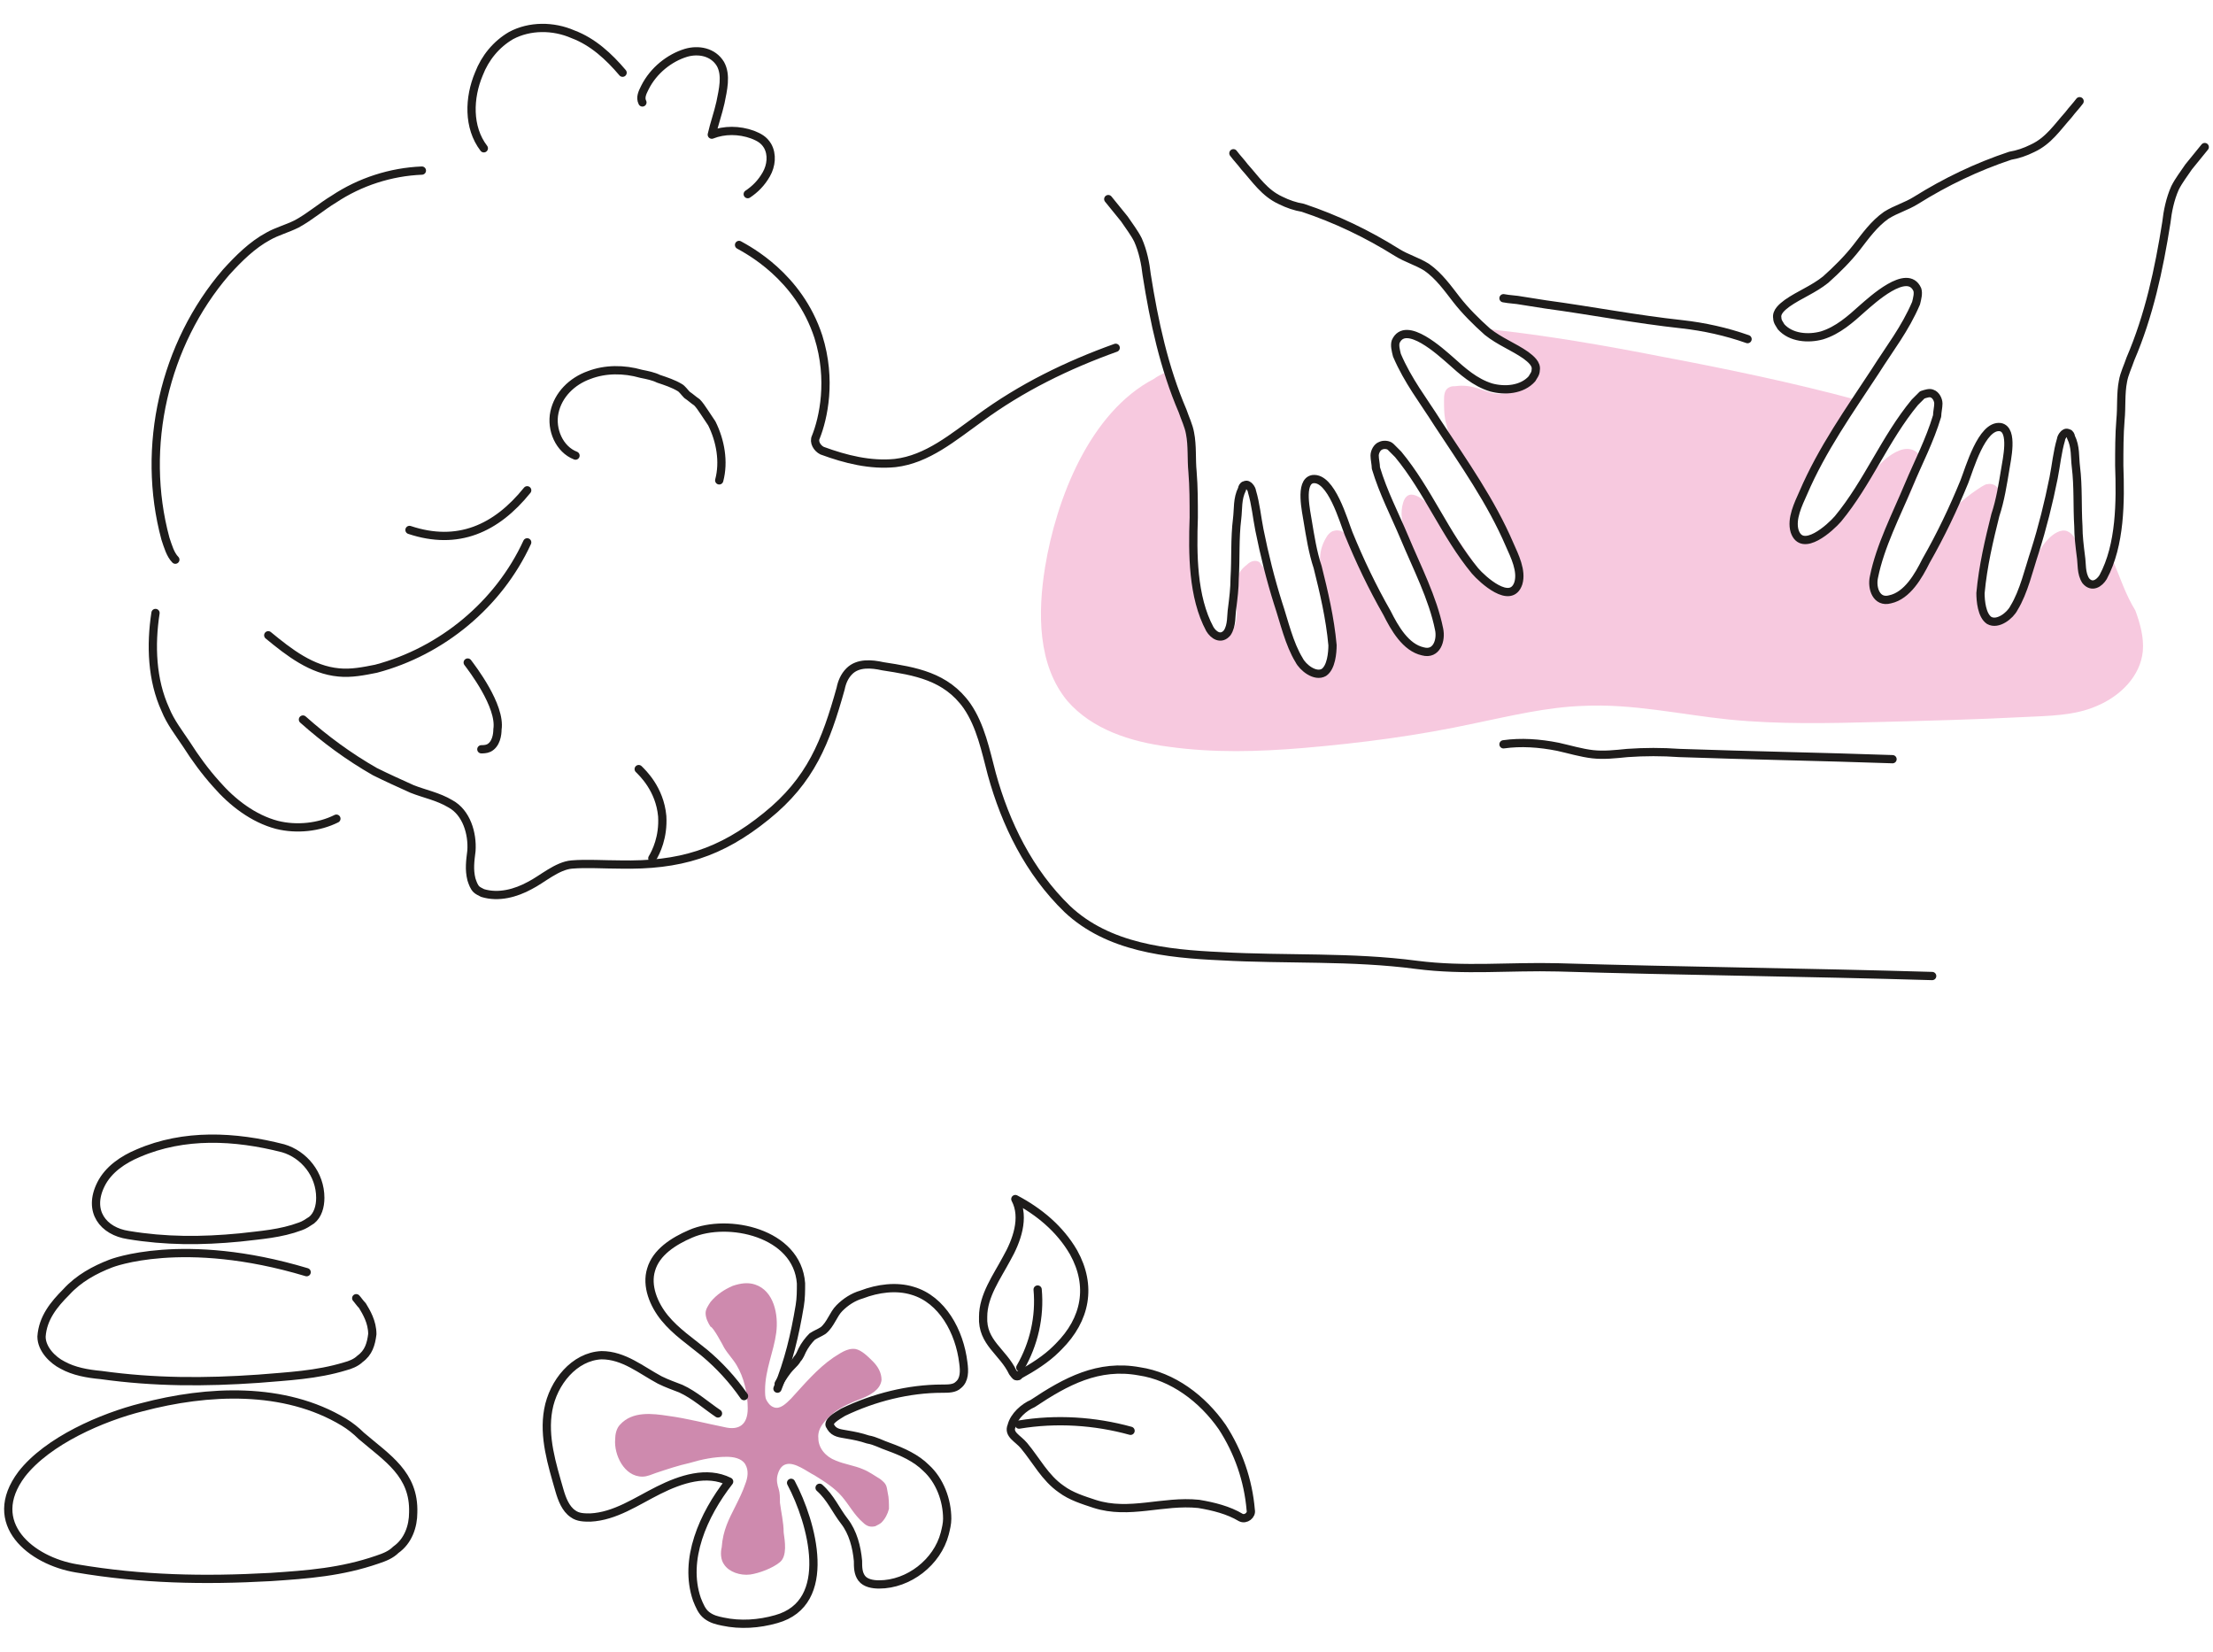 <svg width="268" height="200" viewBox="0 0 268 200" fill="none" xmlns="http://www.w3.org/2000/svg"><path d="M89.051 182.402C89.501 181.502 89.951 180.601 90.251 179.701C90.552 178.951 90.702 178.051 90.251 177.3C89.801 176.55 88.751 176.4 88.001 176.4C86.501 176.4 85 176.7 83.5 177.15C82.149 177.45 80.799 177.901 79.448 178.351C78.998 178.501 78.398 178.801 77.798 178.801C75.547 178.801 74.347 176.1 74.497 174.3C74.497 173.699 74.647 172.949 75.097 172.499C76.598 170.849 78.998 171.149 80.949 171.449C83.2 171.749 85.45 172.349 87.701 172.799C89.501 173.249 90.552 172.499 90.552 170.549C90.552 168.748 90.102 166.798 89.201 165.297C88.751 164.547 88.151 163.947 87.701 163.197C87.551 162.896 86.35 160.646 86.05 160.646C85.75 160.196 85.45 159.596 85.45 158.995C85.45 158.545 85.75 158.095 86.05 157.645C86.8 156.745 87.701 156.145 88.751 155.694C89.651 155.394 90.552 155.244 91.452 155.544C93.702 156.295 94.303 159.145 94.002 161.396C93.702 163.647 92.652 165.897 92.652 168.298C92.652 168.748 92.652 169.198 92.802 169.498C92.952 169.798 93.252 170.248 93.702 170.399C94.453 170.699 95.203 169.948 95.803 169.348C97.454 167.548 98.954 165.747 100.904 164.397C101.655 163.947 102.555 163.197 103.605 163.347C104.355 163.497 105.106 164.247 105.706 164.847C106.306 165.447 106.756 166.197 106.756 167.098C106.606 168.298 105.406 168.898 104.355 169.348C103.155 169.798 102.105 170.248 101.054 170.999C100.154 171.749 98.954 172.799 99.104 174.15C99.104 175.35 100.004 176.4 101.204 176.85C102.255 177.3 103.455 177.45 104.505 177.901C105.256 178.201 105.856 178.651 106.606 179.101C107.356 179.701 107.356 179.851 107.506 180.751C107.656 181.352 107.656 182.102 107.656 182.702C107.506 183.302 107.206 183.902 106.756 184.352C106.606 184.502 106.306 184.652 106.006 184.802C105.406 184.952 104.956 184.802 104.505 184.352C103.455 183.452 102.855 182.252 101.955 181.201C101.054 180.151 99.854 179.401 98.654 178.651C97.754 178.201 96.253 177 95.203 177.3C94.603 177.45 94.303 178.051 94.153 178.651C94.002 179.251 94.153 179.851 94.303 180.301C94.453 180.751 94.453 181.352 94.453 181.952C94.603 183.152 94.903 184.352 94.903 185.553C95.053 186.603 95.353 188.403 94.453 189.154C93.552 189.904 91.902 190.504 90.852 190.654C89.651 190.804 88.301 190.354 87.701 189.454C87.251 188.854 87.251 187.953 87.401 187.353C87.551 185.253 88.301 183.902 89.051 182.402Z" fill="#CE8AAE"/><path d="M255.897 67.92C255.597 68.67 255.447 69.27 254.997 69.871C254.547 70.771 253.646 71.221 252.896 70.321C252.146 69.27 251.996 67.62 251.696 66.42C251.546 65.519 251.096 64.619 250.345 64.319C249.595 64.019 248.695 64.619 248.095 65.219C245.844 67.47 245.844 70.921 244.344 73.622C243.744 74.522 242.393 75.722 241.343 75.122C240.443 74.522 240.293 72.721 240.293 71.821C240.443 68.67 241.193 65.519 242.093 62.368C242.243 61.468 242.543 60.568 242.243 59.668C242.093 59.068 241.493 58.467 240.743 58.617C240.443 58.617 240.293 58.767 239.993 58.917C238.342 59.968 236.392 61.468 235.491 63.269C234.891 64.769 234.291 66.42 233.541 67.92C232.491 69.721 231.29 72.121 229.19 72.571C227.389 72.871 226.939 71.071 227.239 69.871C228.139 65.069 231.14 61.168 232.491 56.667C232.641 56.367 232.641 56.067 232.641 55.617C232.49 55.017 232.04 54.566 231.44 54.416C230.84 54.266 230.24 54.416 229.64 54.716C228.139 55.467 227.089 56.817 226.039 58.167C224.988 59.668 223.938 61.168 222.738 62.669C221.838 63.869 218.387 66.87 217.486 64.169C217.036 62.669 217.937 60.868 218.537 59.518C220.187 55.617 222.438 52.016 224.838 48.415C217.036 46.314 209.084 44.664 201.132 43.163C194.23 41.813 187.328 40.612 180.276 39.862L180.426 40.012C181.927 41.213 183.577 41.813 185.077 42.863C185.678 43.313 186.428 43.913 186.278 44.664C186.128 47.064 182.227 48.115 180.426 47.514C179.976 47.364 179.526 47.214 179.076 47.064C178.176 46.764 177.275 46.614 176.225 46.764C175.925 46.764 175.775 46.764 175.475 46.914C174.875 47.214 174.875 47.965 174.875 48.565C174.875 49.465 174.875 50.515 175.175 51.416C175.625 53.816 177.725 55.917 179.076 58.017C180.576 60.568 182.077 63.119 183.277 65.819C183.877 67.17 184.777 68.97 184.327 70.471C183.427 73.171 179.976 70.021 179.076 68.97C178.326 68.07 171.274 56.517 169.923 60.868C169.173 63.269 170.824 66.12 171.874 68.22C173.074 70.771 174.124 73.322 174.725 76.172C175.025 77.523 174.425 79.323 172.774 78.873C170.674 78.423 169.323 76.022 168.423 74.222C166.772 71.371 165.572 68.07 163.622 65.369C163.322 65.069 163.021 64.619 162.721 64.469C162.271 64.169 161.821 64.169 161.371 64.319C161.071 64.469 160.771 64.769 160.621 65.069C159.42 67.02 159.871 68.82 160.471 70.921C161.071 73.171 161.521 75.722 161.671 78.123C161.671 79.023 161.521 80.823 160.621 81.424C159.57 82.024 158.07 80.823 157.62 79.923C156.57 78.123 155.969 76.022 155.369 73.922C154.769 72.121 153.719 70.321 152.969 68.67C152.819 68.52 152.669 68.22 152.519 68.07C152.068 67.77 151.468 67.92 151.018 68.37C148.017 70.621 151.018 74.072 149.068 76.622C148.317 77.523 147.417 76.922 146.967 76.172C144.866 72.271 144.866 67.02 145.016 62.669C145.016 60.868 145.016 58.917 144.866 57.117C144.716 55.617 144.866 53.966 144.566 52.466C144.416 51.566 143.966 50.665 143.666 49.765C142.916 48.115 142.466 46.464 141.866 44.814C141.115 45.114 140.365 45.414 139.765 45.864C131.963 49.915 127.912 60.418 126.561 68.67C125.661 74.222 125.661 80.523 129.262 84.875C132.263 88.326 136.914 89.826 141.566 90.426C146.967 91.176 152.369 91.026 157.77 90.576C164.822 89.976 171.724 89.076 178.626 87.575C182.977 86.675 187.328 85.625 191.679 85.475C197.681 85.175 203.533 86.525 209.384 87.125C215.386 87.725 221.537 87.575 227.539 87.425C233.391 87.275 239.242 87.125 245.094 86.825C248.095 86.675 251.246 86.675 253.946 85.475C256.797 84.275 259.198 81.874 259.498 78.873C259.648 77.223 259.198 75.572 258.598 73.922C257.397 71.971 256.797 70.021 255.897 67.92Z" fill="#F7C9DF"/><path d="M63.844 65.67C60.393 73.172 53.491 78.874 45.539 80.974 44.039 81.274 42.538 81.574 41.038 81.424 37.737 81.124 35.036 79.024 32.486 76.923M18.832 74.223C18.232 78.124 18.382 82.325 20.032 85.926 20.632 87.426 21.683 88.777 22.583 90.127 23.633 91.778 24.833 93.428 26.184 94.928 28.134 97.179 30.685 99.129 33.536 99.88 35.937 100.48 38.637 100.18 40.738 99.129M21.233 67.77C20.632 67.17 20.332 66.12 20.032 65.219 17.031 54.116 19.882 41.663 27.384 32.961 28.885 31.31 30.535 29.66 32.486 28.609 33.536 28.009 34.736 27.709 35.937 27.109 37.587 26.209 38.937 25.008 40.438 24.108 43.589 22.008 47.34 20.807 51.091 20.657M58.593 17.957C56.642 15.407 56.792 11.806 57.993 8.955 58.743 7.004 60.093 5.354 61.894 4.304 64.144 3.103 66.995 3.103 69.396 4.154 71.796 5.054 73.747 6.854 75.397 8.805M77.798 12.405C77.498 11.805 77.798 11.205 78.098 10.605 79.148 8.504 81.099 7.004 83.05 6.404 84.55 5.954 86.35 6.254 87.251 7.754 88.001 9.104 87.551 10.905 87.251 12.405 86.951 13.756 86.501 14.956 86.2 16.306 87.701 15.706 89.501 15.706 91.152 16.306 91.902 16.607 92.502 16.907 92.952 17.657 93.552 18.707 93.402 20.058 92.802 21.108 92.202 22.158 91.452 22.908 90.552 23.508M182.077 36.111C182.827 36.261 183.577 36.261 184.327 36.411 185.228 36.561 186.278 36.712 187.178 36.861 192.73 37.612 198.131 38.662 203.683 39.262 206.383 39.562 209.084 40.162 211.635 41.063M89.501 29.66C90.552 30.26 96.703 33.411 99.104 40.763 100.754 46.015 99.704 50.666 98.804 52.916 98.504 53.517 98.954 54.267 99.554 54.567 102.405 55.617 105.406 56.367 108.406 56.067 112.307 55.617 115.458 52.916 118.609 50.666 123.711 46.915 129.262 44.214 135.114 42.114M69.696 55.167C67.745 54.416 66.695 52.016 67.145 49.915 67.595 47.815 69.246 46.164 71.346 45.414 73.297 44.664 75.547 44.664 77.648 45.264 78.398 45.414 79.148 45.564 79.748 45.864 80.649 46.164 81.549 46.464 82.299 46.914 82.599 47.065 82.899 47.515 83.199 47.815 83.649 48.115 83.95 48.415 84.4 48.715 84.7 49.015 85 49.465 85.3 49.915 85.6 50.365 85.9 50.816 86.2 51.266 87.25 53.366 87.701 55.917 87.1 58.167M182.077 90.127C184.177 89.827 186.428 89.977 188.678 90.427 190.029 90.727 191.529 91.177 192.88 91.327 194.23 91.477 195.58 91.327 197.081 91.177 199.181 91.027 201.282 91.027 203.383 91.177 211.935 91.477 220.637 91.627 229.19 91.927M90.101 169.048C88.751 167.098 87.1 165.297 85.3 163.797 83.65 162.447 81.849 161.246 80.499 159.596 79.148 157.945 78.248 155.695 78.848 153.744 79.448 151.644 81.549 150.293 83.65 149.393 88.151 147.443 96.553 149.243 97.003 155.395 97.003 156.295 97.003 157.195 96.853 158.095 96.253 161.696 95.503 164.847 94.152 168.148" stroke="#1E1C1B" stroke-miterlimit="10" stroke-linecap="round" stroke-linejoin="round"/><path d="M99.254 180.151C100.604 181.352 101.204 182.852 102.255 184.203 103.305 185.553 103.755 187.353 103.905 189.004 103.905 189.754 103.905 190.504 104.355 191.104 104.805 191.705 105.706 191.855 106.456 191.855 110.057 191.855 113.508 189.154 114.408 185.703 114.558 185.103 114.708 184.503 114.708 183.902 114.708 181.652 113.808 179.251 112.157 177.751 110.957 176.55 109.307 175.8 107.656 175.2 106.756 174.9 106.006 174.45 105.105 174.3 104.205 174 103.455 173.85 102.555 173.7 101.805 173.55 101.054 173.55 100.604 172.799 100.604 172.649 100.454 172.649 100.454 172.499 100.454 171.899 101.655 171.299 102.105 170.999 105.856 169.198 110.057 168.148 114.108 168.148 114.858 168.148 115.608 168.148 116.058 167.698 116.809 167.098 116.809 166.048 116.659 164.997 116.209 161.246 114.108 157.345 110.507 156.295 108.556 155.695 106.306 155.995 104.355 156.745 103.305 157.045 102.405 157.645 101.655 158.395 100.904 159.146 100.604 160.346 99.704 161.096 99.254 161.396 98.804 161.546 98.354 161.846 97.903 162.297 97.453 162.897 97.153 163.497 97.003 163.797 96.853 164.247 96.553 164.547 96.403 164.847 96.103 165.147 95.803 165.447 95.203 166.048 94.753 166.798 94.302 167.548M95.803 179.551C98.353 184.352 101.054 194.105 94.002 196.055 91.902 196.656 89.651 196.806 87.55 196.356 86.8 196.205 86.2 196.055 85.6 195.605 85 195.155 84.7 194.405 84.4 193.655 82.749 188.853 85.15 183.452 88.301 179.401 85.6 178.051 82.449 179.101 79.748 180.451 77.047 181.802 74.497 183.602 71.496 183.752 70.746 183.752 69.996 183.752 69.395 183.302 68.495 182.702 68.045 181.501 67.745 180.451 66.845 177.3 65.794 173.999 66.394 170.698 66.995 167.398 69.545 164.247 72.846 164.097 75.547 164.097 77.648 165.897 79.898 167.098 80.799 167.548 81.699 167.848 82.449 168.148 84.099 168.898 85.6 170.248 86.95 171.149M137.965 166.047C142.016 166.648 145.617 169.348 148.017 172.799 149.968 175.8 151.168 179.251 151.468 182.852 151.618 183.452 150.868 184.052 150.268 183.752 148.768 182.852 146.967 182.402 145.167 182.102 140.815 181.652 136.764 183.452 132.563 182.102 131.213 181.652 129.712 181.202 128.512 180.301 126.561 178.951 125.511 176.85 124.011 175.05 123.261 174.15 122.06 173.7 122.51 172.649 122.81 171.449 124.011 170.399 125.061 169.949 129.112 167.248 133.013 165.147 137.965 166.047ZM127.912 163.346C128.062 163.196 128.212 163.046 128.212 163.046 131.513 159.745 132.263 155.694 130.012 151.643 128.362 148.792 125.811 146.692 122.96 145.191 124.161 147.442 123.11 150.293 121.91 152.393 120.71 154.644 119.059 156.895 119.059 159.445 118.909 162.596 121.46 163.646 122.66 166.197 122.81 166.347 122.96 166.647 123.11 166.647 123.26 166.647 123.411 166.647 123.411 166.497 125.061 165.597 126.711 164.547 127.912 163.346Z" stroke="#1E1C1B" stroke-miterlimit="10" stroke-linecap="round" stroke-linejoin="round"/><path d="M123.561 165.597C125.211 162.746 125.961 159.445 125.661 156.145M136.914 173.25C132.563 172.05 127.912 171.75 123.41 172.5M149.368 18.557C149.818 19.157 150.268 19.607 150.718 20.207 152.069 21.707 153.119 23.358 155.069 24.258 155.97 24.708 156.87 25.008 157.77 25.159 161.821 26.509 165.572 28.309 169.173 30.56 170.374 31.31 171.574 31.61 172.774 32.36 174.275 33.411 175.325 34.911 176.375 36.261 177.425 37.612 178.776 38.962 180.126 40.163 181.627 41.363 183.277 41.963 184.778 43.013 185.378 43.464 186.128 44.064 185.978 44.814 185.978 45.264 185.678 45.564 185.528 45.864 184.327 47.215 182.227 47.364 180.576 46.914 178.626 46.314 177.125 44.964 175.625 43.614 174.575 42.713 170.224 38.662 169.023 41.363 168.873 41.813 169.023 42.413 169.173 43.013 170.524 46.164 172.324 48.415 174.125 51.266 177.275 56.067 180.576 60.718 182.827 65.97 183.427 67.32 184.327 69.121 183.877 70.621 182.977 73.322 179.526 70.171 178.626 69.121 175.025 64.769 172.924 59.368 169.323 55.017 169.023 54.717 168.723 54.416 168.423 54.116 168.123 53.816 167.523 53.816 167.223 53.966 166.773 54.116 166.472 54.717 166.472 55.167 166.472 55.617 166.623 56.217 166.623 56.667 167.523 59.668 168.873 62.219 170.073 65.069 171.574 68.67 173.524 72.421 174.275 76.172 174.575 77.523 173.975 79.323 172.324 78.873 170.224 78.423 168.873 76.022 167.973 74.222 166.172 71.071 164.672 67.92 163.322 64.619 162.721 63.119 161.221 57.717 158.97 58.017 157.32 58.318 158.22 62.069 158.37 63.119 158.67 64.919 158.97 66.87 159.571 68.67 160.321 71.671 161.071 74.822 161.371 78.123 161.371 79.023 161.221 80.824 160.321 81.424 159.271 82.024 157.77 80.824 157.32 79.924 156.12 77.973 155.519 75.272 154.769 73.022 153.869 70.171 153.119 67.17 152.519 64.169 152.219 62.669 152.069 61.018 151.618 59.518 151.618 59.368 151.468 59.068 151.318 58.918 151.168 58.768 151.018 58.618 150.718 58.768 150.568 58.768 150.418 59.068 150.418 59.218 149.818 60.418 149.968 61.618 149.818 62.819 149.518 65.219 149.668 67.62 149.518 70.021 149.518 71.221 149.368 72.421 149.218 73.622 149.068 74.522 149.218 75.722 148.618 76.623 147.867 77.523 146.967 76.923 146.517 76.172 144.416 72.271 144.416 67.02 144.566 62.669 144.566 60.868 144.566 58.918 144.416 57.117 144.266 55.617 144.416 53.966 144.116 52.466 143.966 51.566 143.516 50.666 143.216 49.765 140.965 44.514 139.765 38.962 138.865 33.261 138.715 31.91 138.415 30.41 137.815 29.059 137.364 28.159 136.764 27.409 136.164 26.509 135.564 25.759 134.814 24.858 134.214 24.108M251.846 12.256C251.396 12.856 250.946 13.306 250.495 13.906 249.145 15.407 248.095 17.057 246.144 17.957 245.244 18.407 244.344 18.708 243.443 18.858 239.392 20.208 235.641 22.009 232.04 24.259 230.84 25.009 229.64 25.309 228.439 26.06 226.939 27.11 225.889 28.61 224.838 29.961 223.788 31.311 222.438 32.661 221.087 33.862 219.587 35.062 217.936 35.662 216.436 36.713 215.836 37.163 215.086 37.763 215.236 38.513 215.236 38.963 215.536 39.263 215.686 39.563 216.886 40.914 218.987 41.064 220.637 40.614 222.588 40.014 224.088 38.663 225.589 37.313 226.639 36.413 230.99 32.361 232.19 35.062 232.34 35.512 232.19 36.112 232.04 36.713 230.69 39.863 228.889 42.114 227.089 44.965 223.938 49.766 220.637 54.417 218.387 59.669 217.786 61.019 216.886 62.82 217.336 64.32 218.237 67.021 221.687 63.87 222.588 62.82 226.189 58.468 228.289 53.067 231.89 48.716 232.19 48.416 232.49 48.116 232.791 47.816 233.241 47.666 233.691 47.516 233.991 47.666 234.441 47.816 234.741 48.416 234.741 48.866 234.741 49.316 234.591 49.916 234.591 50.366 233.691 53.367 232.34 55.918 231.14 58.769 229.64 62.37 227.689 66.121 226.939 69.872 226.639 71.222 227.239 73.022 228.889 72.572 230.99 72.122 232.34 69.722 233.241 67.921 235.041 64.77 236.542 61.619 237.892 58.319 238.492 56.818 239.993 51.417 242.243 51.717 243.894 52.017 242.993 55.768 242.843 56.818 242.543 58.619 242.243 60.569 241.643 62.37 240.893 65.37 240.143 68.521 239.842 71.822 239.842 72.722 239.993 74.523 240.893 75.123 241.943 75.723 243.443 74.523 243.894 73.623 245.094 71.672 245.694 68.971 246.444 66.721 247.345 63.87 248.095 60.869 248.695 57.868 248.995 56.368 249.145 54.718 249.595 53.217 249.595 53.067 249.745 52.767 249.895 52.617 250.045 52.467 250.195 52.317 250.495 52.467 250.645 52.467 250.795 52.767 250.795 52.917 251.396 54.117 251.246 55.318 251.396 56.518 251.696 58.919 251.546 61.319 251.696 63.72 251.696 64.92 251.846 66.121 251.996 67.321 252.146 68.221 251.996 69.421 252.596 70.322 253.346 71.222 254.246 70.622 254.697 69.872 256.797 65.971 256.797 60.719 256.647 56.368 256.647 54.568 256.647 52.617 256.797 50.816 256.947 49.316 256.797 47.666 257.097 46.165 257.247 45.265 257.697 44.365 257.997 43.464 260.248 38.213 261.448 32.661 262.349 26.96 262.499 25.61 262.799 24.109 263.399 22.759 263.849 21.858 264.449 21.108 265.049 20.208 265.65 19.458 266.4 18.558 267 17.807M50.04 183.152C50.19 178.501 46.889 176.55 43.739 173.85 43.138 173.249 42.388 172.649 41.638 172.199 34.436 167.848 25.134 168.298 17.181 170.399 12.38 171.599 5.778 174.45 2.627 178.501-1.874 184.503 3.828 189.004 9.229 189.904 17.181 191.254 24.683 191.404 32.786 190.954 37.287 190.654 41.338 190.354 45.689 188.854 46.589 188.554 47.34 188.254 47.94 187.653 49.44 186.603 50.04 184.803 50.04 183.152ZM37.137 154.044C22.133 149.543 13.43 152.994 13.43 152.994 11.48 153.744 9.529 154.794 8.029 156.445 6.528 157.945 5.178 159.596 5.028 161.846 5.028 163.347 6.378 164.697 7.579 165.297 8.929 166.047 10.58 166.347 12.23 166.497 18.682 167.398 24.834 167.398 31.285 166.948 34.886 166.647 38.337 166.497 41.788 165.447 42.388 165.297 43.139 164.997 43.589 164.547 44.639 163.797 44.939 162.746 45.089 161.546 45.089 160.046 44.339 158.845 43.889 158.095 43.589 157.795 43.289 157.345 43.139 157.195M16.731 139.641C14.931 140.391 13.13 141.592 12.23 143.392 10.579 146.693 12.53 149.094 15.531 149.544 20.032 150.294 24.383 150.294 29.035 149.844 31.585 149.544 33.986 149.394 36.387 148.494 36.837 148.344 37.287 148.043 37.737 147.743 38.487 147.143 38.787 146.093 38.787 145.043 38.787 142.192 36.837 139.791 34.286 139.041 28.434 137.541 22.283 137.24 16.731 139.641ZM49.59 64.169C55.442 66.12 60.093 64.019 63.844 59.368M36.687 87.126C39.388 89.527 42.238 91.627 45.389 93.428 46.89 94.178 48.24 94.778 49.89 95.528 51.391 96.128 53.041 96.428 54.542 97.329 56.492 98.379 57.242 100.93 57.092 103.03 56.942 104.231 56.792 105.281 57.092 106.481 57.242 106.931 57.392 107.382 57.693 107.682 57.843 107.832 58.143 107.982 58.443 108.132 60.393 108.732 62.494 108.132 64.144 107.231 65.645 106.481 67.445 104.831 69.246 104.681 71.046 104.531 73.147 104.681 75.097 104.681 82.299 104.831 87.251 103.33 92.802 98.829 98.204 94.478 100.004 89.827 101.805 83.375 101.955 82.625 102.255 81.874 102.855 81.274 103.905 80.224 105.556 80.374 106.906 80.674 110.807 81.274 114.558 81.874 117.109 85.475 118.759 87.876 119.359 90.877 120.11 93.728 121.76 99.729 124.611 105.581 129.262 110.082 134.214 114.734 141.265 115.484 147.867 115.784 155.819 116.234 163.622 115.784 171.574 116.834 177.425 117.584 182.827 116.984 188.678 117.134 203.683 117.584 218.837 117.734 233.991 118.184" stroke="#1E1C1B" stroke-miterlimit="10" stroke-linecap="round" stroke-linejoin="round"/><path d="M58.292 90.728C58.443 90.728 58.893 90.728 59.193 90.578 60.093 90.127 60.243 88.927 60.243 88.327 60.693 85.476 57.092 80.825 56.642 80.225M78.998 103.93C79.448 103.18 80.349 101.379 80.198 98.829 79.898 95.528 77.798 93.577 77.348 93.127" stroke="#1E1C1B" stroke-miterlimit="10" stroke-linecap="round" stroke-linejoin="round"/></svg>